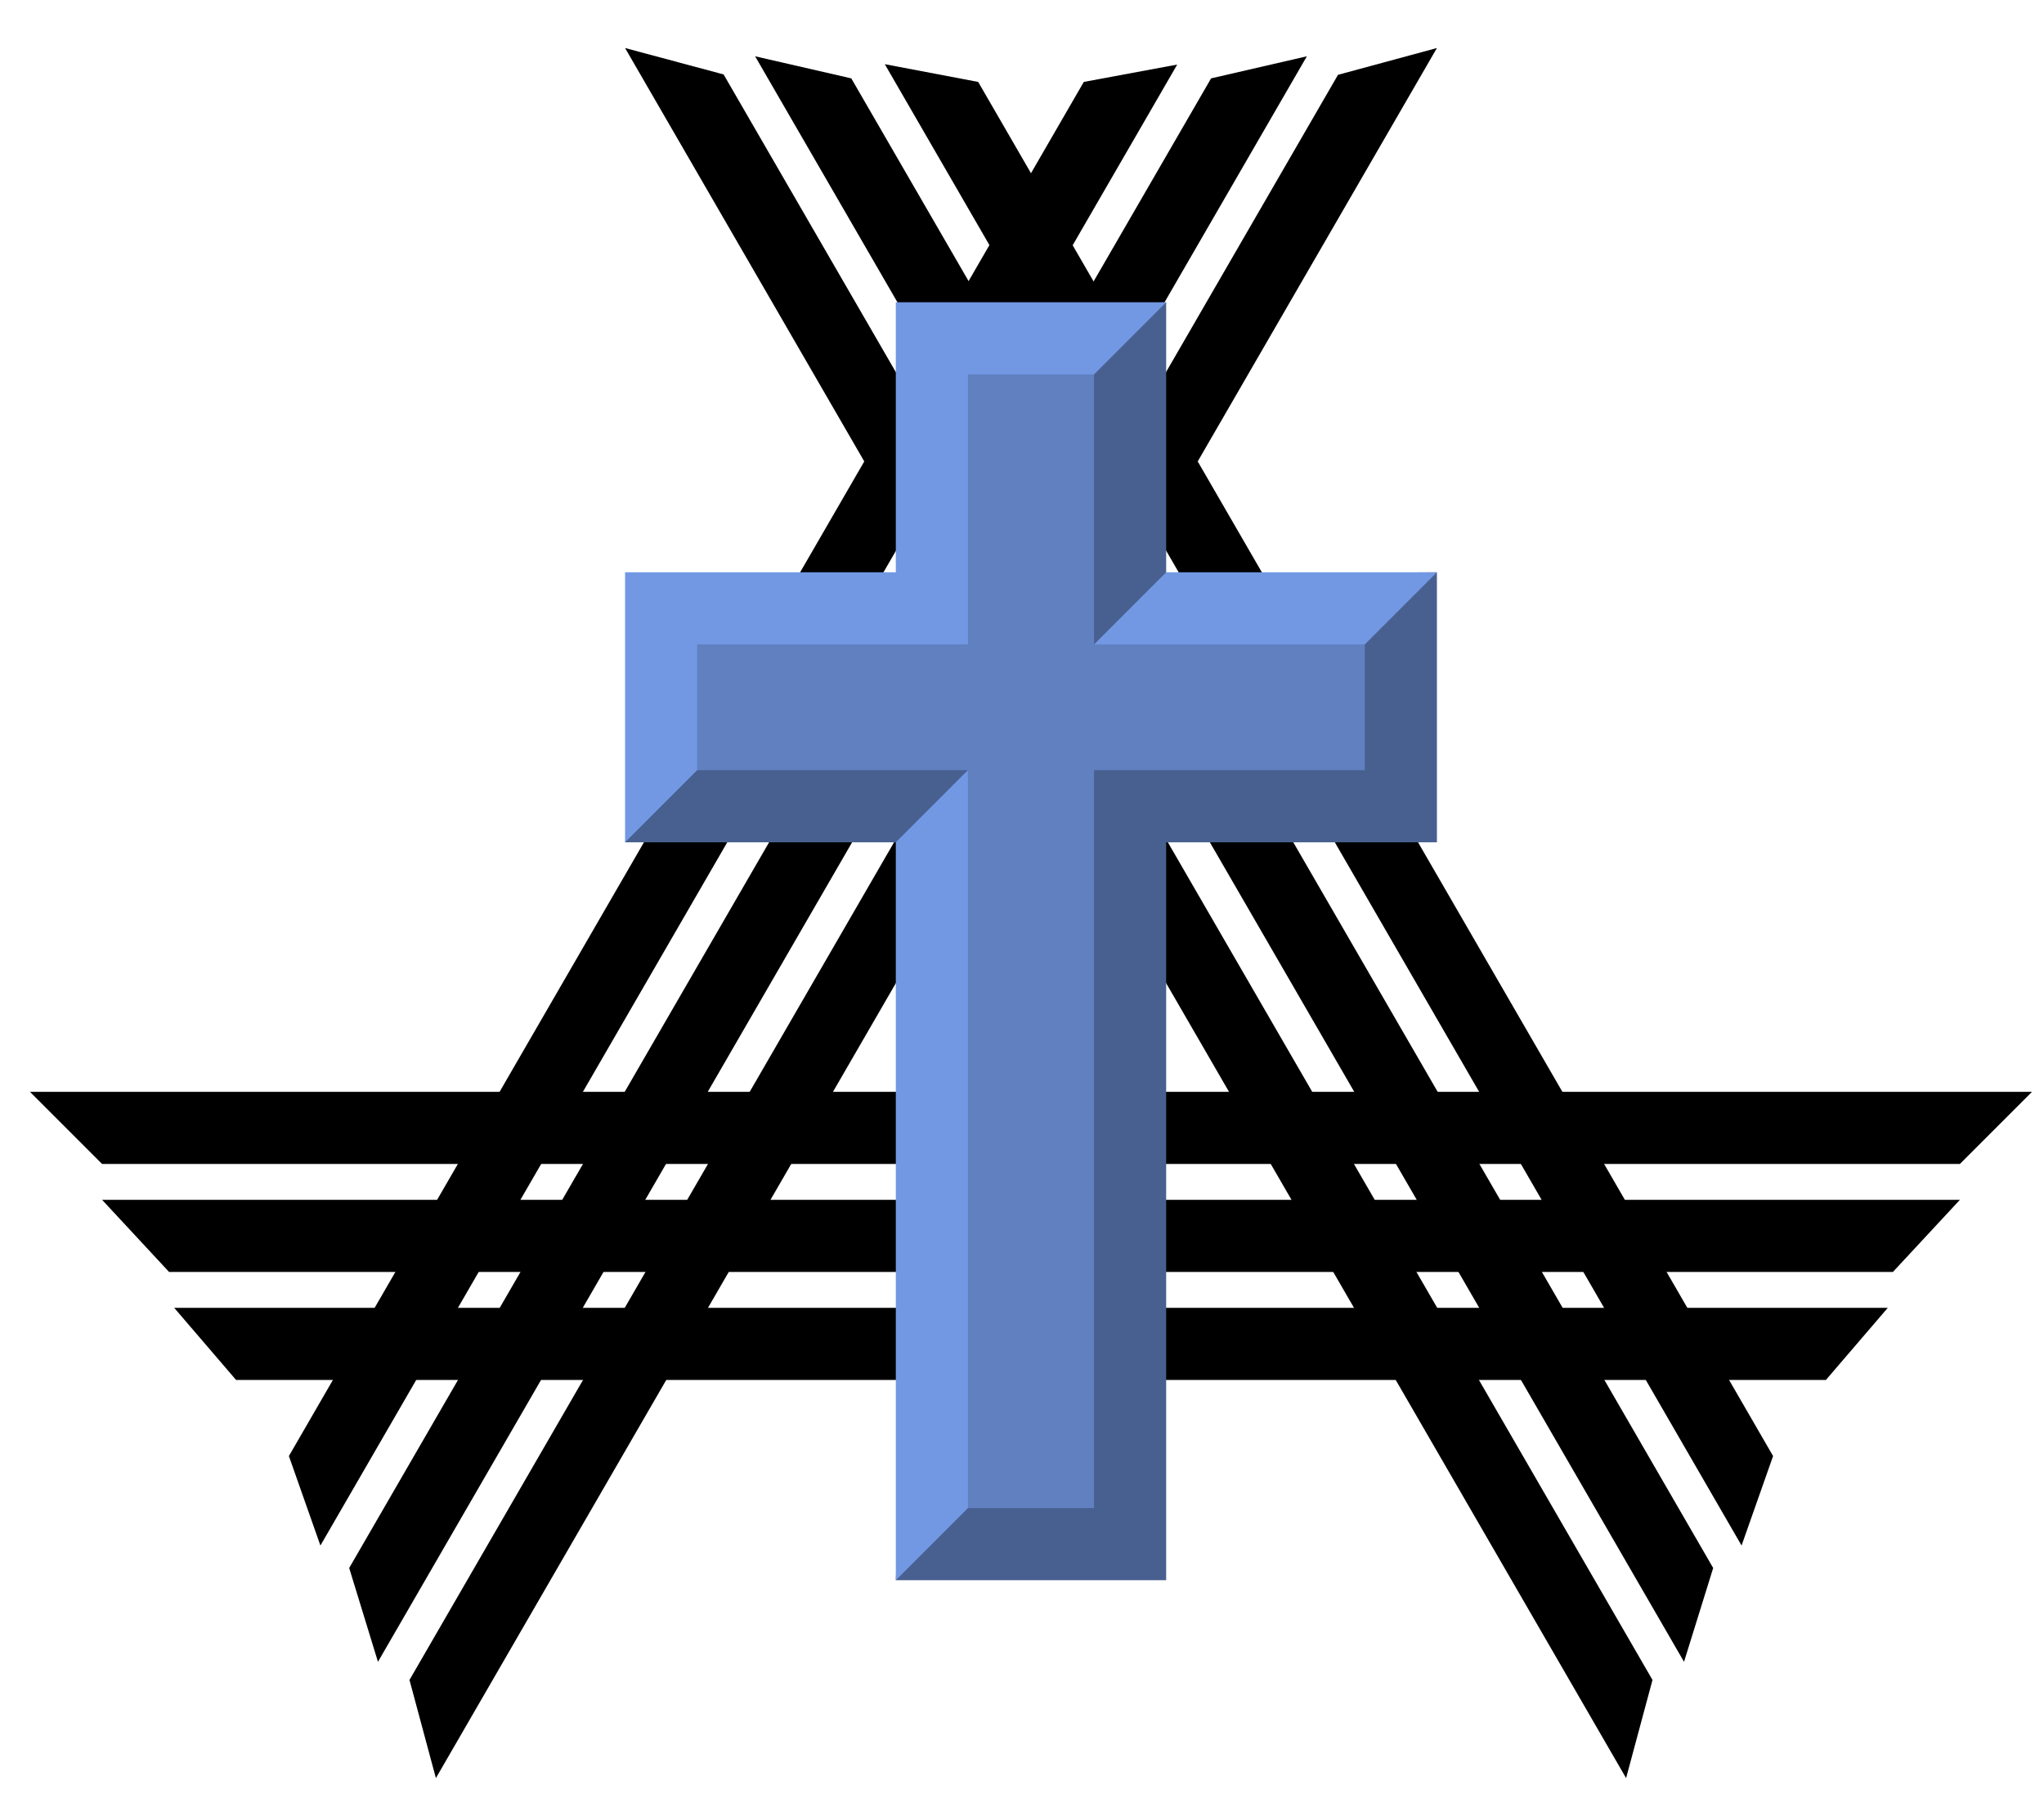 <?xml version="1.0" encoding="UTF-8" standalone="no"?>
<svg
   xmlns:dc="http://purl.org/dc/elements/1.1/"
   xmlns:cc="http://creativecommons.org/ns#"
   xmlns:rdf="http://www.w3.org/1999/02/22-rdf-syntax-ns#"
   xmlns:svg="http://www.w3.org/2000/svg"
   xmlns="http://www.w3.org/2000/svg"
   version="1.1"
   id="svg4264"
   viewBox="0 0 306 270"
   height="3in"
   width="3.4in">
  <defs
     id="defs4266" />
  <g
     transform="translate(0,-782.362)"
     id="layer1">
    <g
       transform="matrix(0.059,0,0,0.059,-1.886,784.003)"
       id="g3351"
       class="Group"
       style="visibility:visible;fill-rule:evenodd">
      <g
         id="g3353"
         class="Drawing">
        <g
           id="g3355">
          <g
             id="g3357"
             style="fill:#000000;stroke:none">
            <path
               id="path3359"
               d="m 108,2742 5080,0 -183,183 -4714,0 -183,-183 z" />
          </g>
          <g
             id="g3361"
             style="fill:none;stroke:none">
            <rect
               id="rect3363"
               height="184"
               width="5081"
               y="2742"
               x="108" />
          </g>
        </g>
      </g>
      <g
         id="g3365"
         class="Drawing">
        <g
           id="g3367">
          <g
             id="g3369"
             style="fill:#000000;stroke:none">
            <path
               id="path3371"
               d="m 291,3016 4714,0 -170,183 -4374,0 -170,-183 z" />
          </g>
          <g
             id="g3373"
             style="fill:none;stroke:none">
            <rect
               id="rect3375"
               height="184"
               width="4715"
               y="3016"
               x="291" />
          </g>
        </g>
      </g>
      <g
         id="g3377"
         class="Drawing">
        <g
           id="g3379">
          <g
             id="g3381"
             style="fill:#000000;stroke:none">
            <path
               id="path3383"
               d="m 474,3290 4348,0 -157,183 -4034,0 -157,-183 z" />
          </g>
          <g
             id="g3385"
             style="fill:none;stroke:none">
            <rect
               id="rect3387"
               height="184"
               width="4349"
               y="3290"
               x="474" />
          </g>
        </g>
      </g>
    </g>
    <g
       transform="matrix(0.059,0,0,0.059,-1.886,784.003)"
       id="g3389"
       class="Group"
       style="visibility:visible;fill-rule:evenodd">
      <g
         id="g3391"
         class="Drawing">
        <g
           id="g3393">
          <g
             id="g3395"
             style="fill:#000000;stroke:none">
            <path
               id="path3397"
               d="M 4158,4483 1618,94 l 250,67 2357,4073 -67,249 z" />
          </g>
          <g
             id="g3399"
             style="fill:none;stroke:none">
            <rect
               id="rect3401"
               height="4390"
               width="2610"
               y="94"
               x="1617" />
          </g>
        </g>
      </g>
      <g
         id="g3403"
         class="Drawing">
        <g
           id="g3405">
          <g
             id="g3407"
             style="fill:#000000;stroke:none">
            <path
               id="path3409"
               d="M 4305,4188 1948,115 l 244,56 2187,3779 -74,238 z" />
          </g>
          <g
             id="g3411"
             style="fill:none;stroke:none">
            <rect
               id="rect3413"
               height="4075"
               width="2433"
               y="114"
               x="1947" />
          </g>
        </g>
      </g>
      <g
         id="g3415"
         class="Drawing">
        <g
           id="g3417">
          <g
             id="g3419"
             style="fill:#000000;stroke:none">
            <path
               id="path3421"
               d="M 4451,3893 2277,135 l 237,45 2017,3486 -80,227 z" />
          </g>
          <g
             id="g3423"
             style="fill:none;stroke:none">
            <rect
               id="rect3425"
               height="3759"
               width="2256"
               y="135"
               x="2277" />
          </g>
        </g>
      </g>
    </g>
    <g
       transform="matrix(0.059,0,0,0.059,-1.886,784.003)"
       id="g3427"
       class="Group"
       style="visibility:visible;fill-rule:evenodd">
      <g
         id="g3429"
         class="Drawing">
        <g
           id="g3431">
          <g
             id="g3433"
             style="fill:#000000;stroke:none">
            <path
               id="path3435"
               d="M 3678,94 1138,4483 1071,4234 3427,162 3678,94 Z" />
          </g>
          <g
             id="g3437"
             style="fill:none;stroke:none">
            <rect
               id="rect3439"
               height="4390"
               width="2610"
               y="94"
               x="1070" />
          </g>
        </g>
      </g>
      <g
         id="g3441"
         class="Drawing">
        <g
           id="g3443">
          <g
             id="g3445"
             style="fill:#000000;stroke:none">
            <path
               id="path3447"
               d="M 3348,115 991,4188 918,3950 3105,171 3348,115 Z" />
          </g>
          <g
             id="g3449"
             style="fill:none;stroke:none">
            <rect
               id="rect3451"
               height="4075"
               width="2432"
               y="115"
               x="918" />
          </g>
        </g>
      </g>
      <g
         id="g3453"
         class="Drawing">
        <g
           id="g3455">
          <g
             id="g3457"
             style="fill:#000000;stroke:none">
            <path
               id="path3459"
               d="M 3019,136 845,3893 765,3666 2782,180 3019,136 Z" />
          </g>
          <g
             id="g3461"
             style="fill:none;stroke:none">
            <rect
               id="rect3463"
               height="3760"
               width="2257"
               y="135"
               x="764" />
          </g>
        </g>
      </g>
    </g>
    <g
       class="Drawing"
       id="g3539"
       transform="matrix(0.064,0,0,0.064,-13.92,775.679)"
       style="visibility:visible;fill-rule:evenodd">
      <g
         id="g3541">
        <g
           style="fill:#6080c0;stroke:none"
           id="g3543">
          <path
             d="m 2405.923,1529.483 13.679,-621.163 456.794,4.56 18.239,607.483 614.043,9.12 0,464.914 -623.163,27.359 -4.56,1716.966 -461.354,0 -18.239,-1726.086 -618.603,-13.679 0,-455.794 z"
             id="path3545" />
        </g>
        <g
           style="fill:none;stroke:none"
           id="g3547">
          <rect
             x="1801"
             y="922"
             width="1695"
             height="2877"
             id="rect3549" />
        </g>
      </g>
    </g>
    <g
       transform="matrix(0.059,0,0,0.059,-1.886,784.003)"
       class="Drawing"
       id="g3467"
       style="visibility:visible;fill-rule:evenodd">
      <g
         id="g3469">
        <g
           style="fill:#486090;stroke:none"
           id="g3471">
          <path
             d="m 3678,1424 0,685 -687,0 0,1872 -686,0 7.466,-183 495.534,0 0,-1872 687,0 0,-500.803 z"
             id="path3473" />
        </g>
        <g
           style="fill:none;stroke:none"
           id="g3475">
          <rect
             x="2305"
             y="1424"
             width="1374"
             height="2558"
             id="rect3477" />
        </g>
      </g>
    </g>
    <g
       transform="matrix(0.059,0,0,0.059,-1.886,784.003)"
       class="Drawing"
       id="g3479"
       style="visibility:visible;fill-rule:evenodd">
      <g
         id="g3481">
        <g
           style="fill:#7298e4;stroke:none"
           id="g3483">
          <path
             d="m 3678,1424 -856.265,0 -13.735,183 687,0 z"
             id="path3485" />
        </g>
        <g
           style="fill:none;stroke:none"
           id="g3487">
          <rect
             x="2808"
             y="1424"
             width="872"
             height="184"
             id="rect3489" />
        </g>
      </g>
    </g>
    <g
       transform="matrix(0.059,0,0,0.059,-1.886,784.003)"
       class="Drawing"
       id="g3491"
       style="visibility:visible;fill-rule:evenodd">
      <g
         id="g3493">
        <g
           style="fill:#486090;stroke:none"
           id="g3495">
          <path
             d="m 2991,1424 0,-685 -183,7.466 0,860.534 z"
             id="path3497" />
        </g>
        <g
           style="fill:none;stroke:none"
           id="g3499">
          <rect
             x="2808"
             y="739"
             width="185"
             height="869"
             id="rect3501" />
        </g>
      </g>
    </g>
    <g
       transform="matrix(0.059,0,0,0.059,-1.886,784.003)"
       class="Drawing"
       id="g3503"
       style="visibility:visible;fill-rule:evenodd">
      <g
         id="g3505">
        <g
           style="fill:#7298e4;stroke:none"
           id="g3507">
          <path
             d="m 2991,739 -686,0 0,685 -687,0 0,685 183,-7.466 0,-494.534 687,0 0,-685 320,0 z"
             id="path3509" />
        </g>
        <g
           style="fill:none;stroke:none"
           id="g3511">
          <rect
             x="1618"
             y="738"
             width="1374"
             height="1372"
             id="rect3513" />
        </g>
      </g>
    </g>
    <g
       transform="matrix(0.059,0,0,0.059,-1.886,784.003)"
       class="Drawing"
       id="g3515"
       style="visibility:visible;fill-rule:evenodd">
      <g
         id="g3517">
        <g
           style="fill:#486090;stroke:none"
           id="g3519">
          <path
             d="m 1618,2109 856.265,0 13.735,-183 -687,0 z"
             id="path3521" />
        </g>
        <g
           style="fill:none;stroke:none"
           id="g3523">
          <rect
             x="1618"
             y="1926"
             width="871"
             height="184"
             id="rect3525" />
        </g>
      </g>
    </g>
    <g
       transform="matrix(0.059,0,0,0.059,-1.886,784.003)"
       class="Drawing"
       id="g3527"
       style="visibility:visible;fill-rule:evenodd">
      <g
         id="g3529">
        <g
           style="fill:#7298e4;stroke:none"
           id="g3531">
          <path
             d="m 2305,2109 0,1872 183,-183 0,-1872 -183,183 z"
             id="path3533" />
        </g>
        <g
           style="fill:none;stroke:none"
           id="g3535">
          <rect
             x="2304"
             y="1926"
             width="185"
             height="2056"
             id="rect3537" />
        </g>
      </g>
    </g>
  </g>
</svg>
